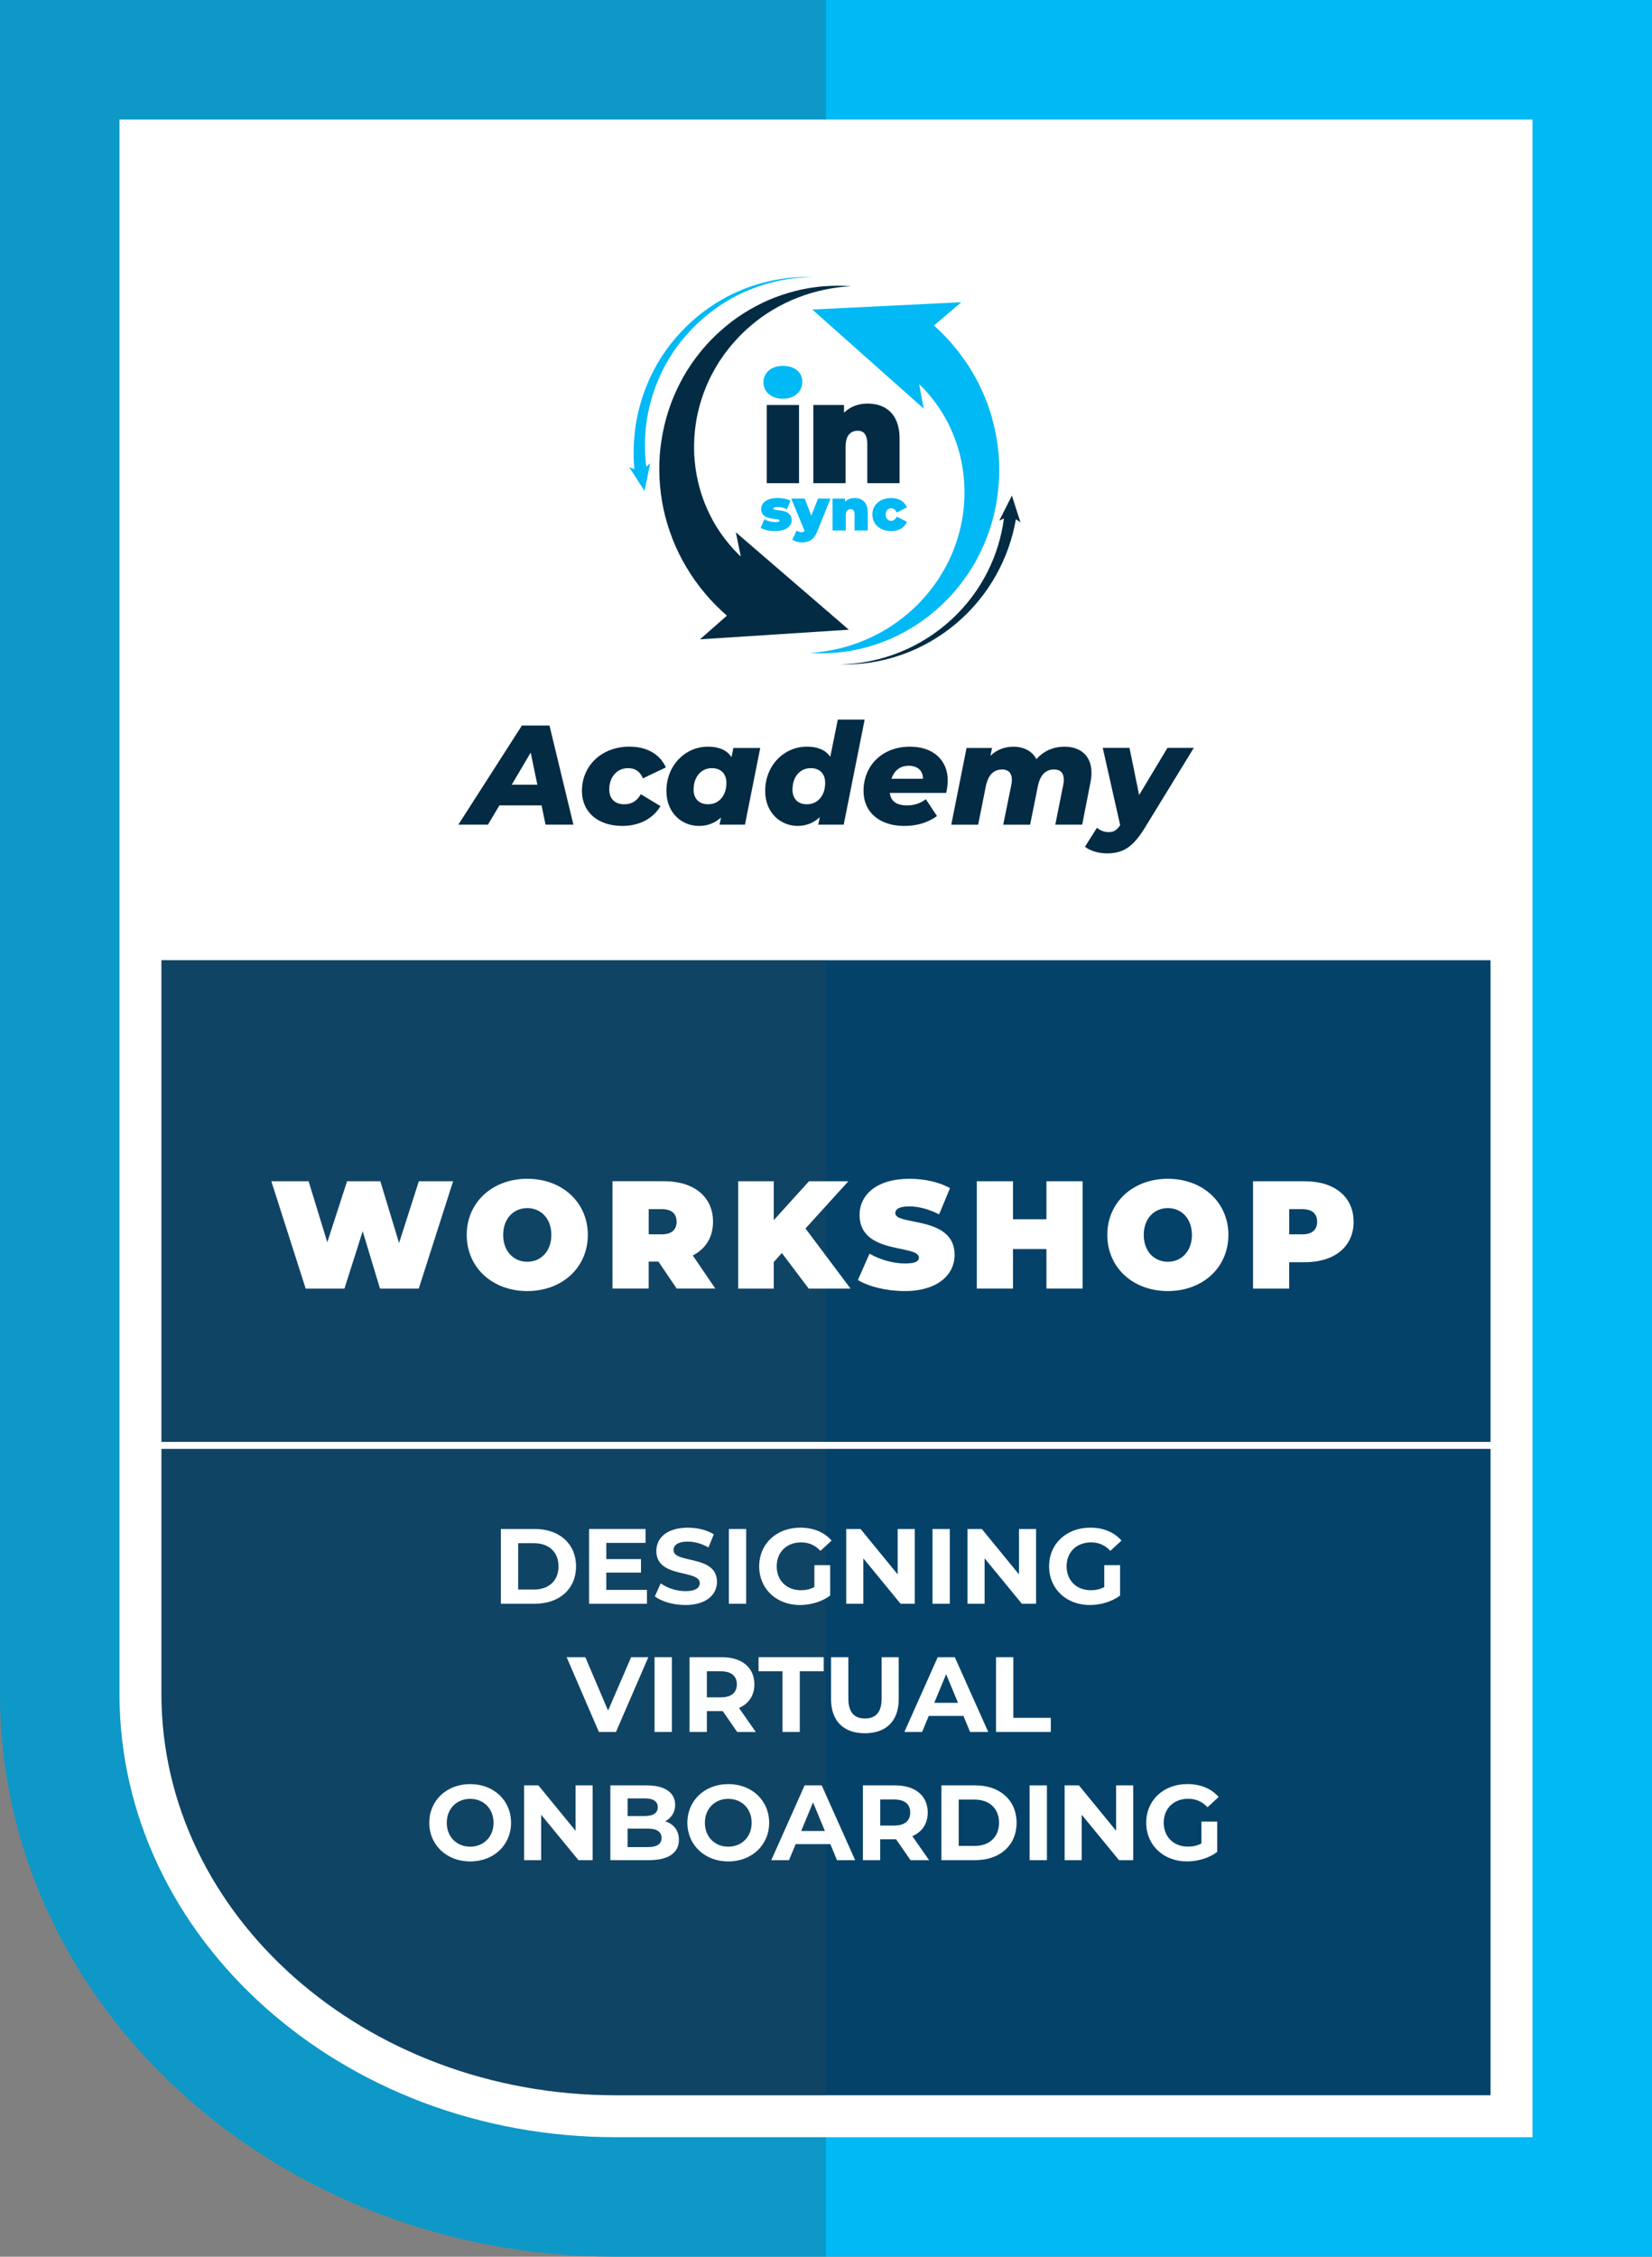 <?xml version="1.0" encoding="UTF-8"?><svg xmlns="http://www.w3.org/2000/svg" viewBox="0 0 600.38 819.78"><rect x="0" y="0" width="600.38" height="819.78" fill="#808080" stroke="none"/><defs><style>.cls-1{isolation:isolate;}.cls-2{mix-blend-mode:multiply;opacity:.3;}.cls-3{fill:#2a4959;}.cls-3,.cls-4,.cls-5,.cls-6,.cls-7{stroke-width:0px;}.cls-4{fill:#fff;}.cls-5{fill:#00b9f5;}.cls-6{fill:#032b43;}.cls-7{fill:#044269;}</style></defs><g class="cls-1"><g id="Layer_2"><g id="Layer_1-2"><path class="cls-4" d="M564.21,785.47H220.57c-102.54,0-185.97-74.49-185.97-166.04V29.6h529.61v755.87Z"/><path class="cls-5" d="M0,0v615.36c0,112.89,100.17,204.42,223.74,204.42h376.64V0H0ZM556.96,776.37H223.74c-99.43,0-180.33-72.23-180.33-161V43.42h513.55v732.95Z"/><path class="cls-7" d="M541.7,348.82v412.3H223.73c-91.02,0-165.05-65.38-165.05-145.75v-266.55h483.02Z"/><g class="cls-2"><path class="cls-3" d="M58.68,348.82h241.51v412.3h-76.46c-91.02,0-165.05-65.38-165.05-145.75v-266.55Z"/><path class="cls-3" d="M300.19,0v43.42H43.42v571.95c0,88.77,80.89,161,180.33,161h76.45v43.42h-76.45C100.17,819.78,0,728.26,0,615.36V0h300.19Z"/></g><rect class="cls-4" x="58" y="523.78" width="484.69" height="2.54"/><path class="cls-6" d="M269.27,202.2c-.39-.36-.79-.71-1.15-1.1l-1.5-1.55c-1.94-2.12-3.73-4.4-5.34-6.82-1.63-2.41-3-5-4.21-7.68-2.44-5.36-3.95-11.2-4.56-17.2-.32-3-.33-6.04-.15-9.08.2-3.04.6-6.09,1.31-9.09.7-3,1.64-5.96,2.8-8.85,1.15-2.9,2.62-5.68,4.25-8.37.8-1.36,1.72-2.64,2.63-3.94l1.45-1.89c.47-.64,1.02-1.22,1.53-1.83,2.09-2.4,4.35-4.7,6.83-6.75,9.82-8.35,22.71-13.38,36.13-14.08-3.35-.25-6.73-.23-10.11.04-.84.09-1.7.13-2.53.26l-2.53.36-2.52.48c-.84.16-1.66.39-2.5.58-3.32.84-6.6,1.94-9.78,3.3-3.17,1.39-6.25,3.03-9.2,4.91-2.96,1.86-5.73,4.04-8.37,6.38-.64.6-1.33,1.17-1.94,1.8l-1.88,1.88c-1.19,1.31-2.4,2.62-3.5,4.02-2.23,2.78-4.3,5.73-6.05,8.87-1.77,3.14-3.3,6.43-4.57,9.83-1.28,3.4-2.23,6.94-2.94,10.54-.69,3.6-1.15,7.27-1.24,10.97-.21,7.39.7,14.91,2.9,22.13,1.1,3.61,2.44,7.18,4.13,10.59,1.68,3.42,3.64,6.72,5.84,9.86l1.72,2.31c.57.78,1.21,1.49,1.81,2.24,1.21,1.5,2.52,2.91,3.87,4.3,1.37,1.39,2.8,2.74,4.28,4.02l-9.78,8.6,54.09-3.49-41.07-35.39,1.82,8.83Z"/><path class="cls-5" d="M269.2,105.45c-8.36,3.49-15.95,8.87-22.12,15.59-6.23,6.69-10.91,14.84-13.72,23.6-2.65,8.25-3.61,17.07-2.81,25.77l-1.86-.66,5.54,8.59,2.06-10.02-1.41,1.21c-1.02-7.95-.46-16.14,1.69-23.93,2.32-8.41,6.45-16.38,12.18-23.08,5.69-6.73,12.84-12.28,20.9-16.05,8.06-3.76,16.96-5.77,25.94-5.85-8.97-.29-18.03,1.34-26.39,4.83Z"/><path class="cls-5" d="M360.4,151.35c-.28-.89-.51-1.8-.83-2.67l-.94-2.65-1.06-2.6c-.34-.88-.78-1.71-1.17-2.57-.2-.43-.4-.85-.61-1.28l-.66-1.25c-.45-.83-.87-1.68-1.36-2.48l-1.46-2.43-1.58-2.36c-.26-.4-.53-.78-.82-1.16l-.85-1.14-.85-1.14-.9-1.1c-.61-.73-1.2-1.48-1.83-2.19-.63-.71-1.27-1.42-1.94-2.11-1.31-1.38-2.69-2.71-4.11-3.98l9.92-8.45-54.14,2.65,40.51,36.02-1.7-8.95.31.29.74.76.74.76c.25.25.5.51.72.78l1.41,1.6,1.33,1.68c.46.55.85,1.15,1.27,1.73l.63.88.58.9c.38.61.8,1.2,1.14,1.83l1.08,1.88.98,1.94c.34.64.6,1.32.91,1.98,4.74,10.63,5.95,23.11,3.24,35-.69,2.97-1.61,5.89-2.75,8.75-1.14,2.86-2.57,5.62-4.18,8.28-.42.66-.8,1.34-1.25,1.98l-1.33,1.93c-.95,1.24-1.88,2.52-2.92,3.69-1,1.22-2.11,2.35-3.2,3.49l-1.72,1.65c-.57.55-1.19,1.05-1.79,1.58-2.43,2.06-5.01,3.96-7.76,5.63-2.76,1.66-5.65,3.11-8.66,4.34-3.01,1.24-6.14,2.21-9.34,2.93-3.2.73-6.48,1.22-9.79,1.45,3.31.2,6.66.14,9.99-.18,3.34-.32,6.67-.89,9.94-1.76,3.27-.86,6.5-1.99,9.63-3.36,3.13-1.38,6.15-3.05,9.05-4.93.71-.48,1.45-.94,2.15-1.45l2.09-1.54c1.35-1.09,2.72-2.16,3.99-3.36,1.32-1.15,2.52-2.41,3.76-3.66l1.76-1.95c.59-.65,1.12-1.35,1.69-2.03,2.19-2.76,4.22-5.68,5.96-8.78,1.74-3.1,3.25-6.35,4.51-9.72,4.98-13.47,5.68-28.81,1.45-43.13Z"/><path class="cls-6" d="M370.86,189.76l-3.11-9.74-4.6,9.13,1.71-.82c-.87,6.57-2.81,13.02-5.78,19-3.24,6.56-7.71,12.54-13.13,17.57-5.41,5.02-11.75,9.09-18.65,11.9-6.9,2.82-14.34,4.38-21.86,4.58,7.52.17,15.09-1.02,22.25-3.54,7.16-2.51,13.87-6.36,19.73-11.28,5.85-4.92,10.84-10.93,14.6-17.68,3.5-6.26,5.94-13.14,7.19-20.27l1.65,1.14Z"/><path class="cls-5" d="M277.46,138.87c0-3.37,2.75-5.97,7.06-5.97s7.06,2.39,7.06,5.76c0,3.58-2.75,6.18-7.06,6.18s-7.06-2.6-7.06-5.97Z"/><rect class="cls-6" x="278.66" y="147.12" width="11.73" height="28.4"/><path class="cls-6" d="M326.93,159.32v16.2h-11.73v-14.17c0-3.53-1.35-4.88-3.48-4.88-2.39,0-4.41,1.51-4.41,5.71v13.34h-11.73v-28.4h11.16v2.8c2.23-2.23,5.24-3.32,8.57-3.32,6.54,0,11.63,3.79,11.63,12.72Z"/><path class="cls-5" d="M276.46,191.78l1.31-3.16c1.1.66,2.67,1.04,4.05,1.04,1.16,0,1.48-.21,1.48-.55,0-1.19-6.67.4-6.67-4.24,0-2.18,2.03-3.96,5.93-3.96,1.69,0,3.49.32,4.72.95l-1.31,3.16c-1.19-.66-2.37-.85-3.35-.85-1.23,0-1.57.28-1.57.55,0,1.21,6.65-.36,6.65,4.28,0,2.1-1.97,3.92-5.99,3.92-1.99,0-4.07-.47-5.25-1.14Z"/><path class="cls-5" d="M301.83,181.13l-4.77,11.82c-1.27,3.18-3.13,4.09-5.59,4.09-1.27,0-2.73-.4-3.52-1.04l1.59-3.28c.47.36,1.12.61,1.69.61s.93-.17,1.19-.47l-4.87-11.73h4.91l2.39,6.21,2.44-6.21h4.53Z"/><path class="cls-5" d="M315.37,186.1v6.61h-4.79v-5.78c0-1.44-.55-1.99-1.42-1.99-.97,0-1.8.61-1.8,2.33v5.44h-4.79v-11.58h4.55v1.14c.91-.91,2.14-1.36,3.49-1.36,2.67,0,4.74,1.55,4.74,5.19Z"/><path class="cls-5" d="M317.04,186.91c0-3.52,2.84-5.99,6.84-5.99,2.82,0,4.93,1.29,5.7,3.43l-3.71,1.82c-.49-1.08-1.19-1.53-2.01-1.53-1.08,0-1.97.76-1.97,2.27s.89,2.29,1.97,2.29c.83,0,1.53-.44,2.01-1.52l3.71,1.82c-.76,2.14-2.88,3.43-5.7,3.43-4,0-6.84-2.48-6.84-6.01Z"/><path class="cls-6" d="M196.83,292.57h-15.33l-4.17,6.99h-10.75l23.09-36h10.03l8.69,36h-10.13l-1.44-6.99ZM195.29,285.06l-2.42-11.68-6.89,11.68h9.31Z"/><path class="cls-6" d="M211.49,287.32c0-9.21,7.2-16.1,17.28-16.1,6.33,0,11.11,2.78,13.22,7.56l-8.33,3.96c-1.08-2.62-2.98-3.7-5.4-3.7-3.96,0-6.84,3.14-6.84,7.72,0,3.24,1.9,5.4,5.45,5.4,2.52,0,4.53-1.03,6.02-3.65l7.15,4.32c-2.67,4.53-7.72,7.2-13.84,7.2-8.9,0-14.71-5.04-14.71-12.7Z"/><path class="cls-6" d="M276.29,271.68l-5.55,27.88h-9.26l.57-2.62c-2.16,2.01-4.84,3.09-8.08,3.09-6.02,0-11.78-4.58-11.78-12.7,0-9.26,6.79-16.1,15.12-16.1,3.75,0,6.79,1.13,8.54,3.81l.67-3.34h9.77ZM264,284.39c0-3.24-1.95-5.35-5.3-5.35-3.86,0-6.63,3.14-6.63,7.82,0,3.24,1.95,5.3,5.3,5.3,3.91,0,6.63-3.14,6.63-7.77Z"/><path class="cls-6" d="M314.24,261.4l-7.61,38.16h-9.26l.57-2.73c-2.11,2.01-4.83,3.19-8.07,3.19-6.02,0-11.78-4.58-11.78-12.7,0-9.26,6.84-16.1,15.17-16.1,3.7,0,6.74,1.13,8.49,3.7l2.73-13.53h9.77ZM299.89,284.39c0-3.24-1.9-5.35-5.25-5.35-3.91,0-6.63,3.14-6.63,7.82,0,3.24,1.9,5.3,5.25,5.3,3.91,0,6.63-3.14,6.63-7.77Z"/><path class="cls-6" d="M343.86,288.04h-20.47c.36,3.09,2.47,4.53,6.33,4.53,2.47,0,4.89-.77,6.74-2.26l4.06,6.12c-3.5,2.57-7.66,3.6-11.88,3.6-8.95,0-14.81-4.94-14.81-12.7,0-9.26,6.84-16.1,16.87-16.1,8.49,0,13.73,4.94,13.73,12.24,0,1.65-.26,3.19-.57,4.58ZM323.96,282.9h11.47c.05-2.98-2.06-4.73-5.19-4.73-3.29,0-5.35,1.95-6.27,4.73Z"/><path class="cls-6" d="M396.68,280.69c0,1.08-.1,2.21-.36,3.45l-3.03,15.43h-9.77l2.88-14.4c.15-.72.21-1.34.21-1.95,0-2.47-1.29-3.7-3.5-3.7-2.93,0-5.04,1.75-5.91,6.02l-2.83,14.04h-9.77l2.93-14.4c.15-.67.21-1.34.21-1.9,0-2.47-1.29-3.76-3.5-3.76-2.98,0-5.09,1.8-5.97,6.12l-2.78,13.94h-9.77l5.55-27.88h9.26l-.57,2.83c2.37-2.26,5.3-3.29,8.33-3.29,3.6,0,6.79,1.49,8.38,4.53,2.57-2.93,6.07-4.53,10.23-4.53,5.71,0,9.77,3.24,9.77,9.46Z"/><path class="cls-6" d="M433.86,271.68l-17.85,29.11c-4.37,7.1-7.97,9.21-13.84,9.21-2.93,0-6.17-.98-7.87-2.42l4.37-6.89c1.13.98,2.62,1.59,4.32,1.59,1.8,0,2.93-.77,4.11-2.52l-6.33-28.08h9.72l3.5,17.13,10.29-17.13h9.57Z"/><path class="cls-4" d="M182.03,555.42h12.34c8.89,0,14.98,5.35,14.98,13.58s-6.09,13.58-14.98,13.58h-12.34v-27.16ZM194.06,577.42c5.39,0,8.92-3.22,8.92-8.42s-3.53-8.42-8.92-8.42h-5.74v16.84h5.74Z"/><path class="cls-4" d="M235.12,577.54v5.04h-21.03v-27.16h20.53v5.04h-14.28v5.9h12.61v4.89h-12.61v6.29h14.78Z"/><path class="cls-4" d="M237.99,579.9l2.13-4.73c2.29,1.67,5.7,2.83,8.96,2.83,3.73,0,5.24-1.24,5.24-2.91,0-5.08-15.79-1.59-15.79-11.68,0-4.62,3.72-8.46,11.45-8.46,3.42,0,6.91.82,9.43,2.41l-1.94,4.77c-2.52-1.44-5.12-2.13-7.53-2.13-3.73,0-5.16,1.4-5.16,3.1,0,5.01,15.79,1.55,15.79,11.52,0,4.54-3.76,8.42-11.52,8.42-4.31,0-8.65-1.28-11.06-3.14Z"/><path class="cls-4" d="M264.89,555.42h6.29v27.16h-6.29v-27.16Z"/><path class="cls-4" d="M295.97,568.57h5.74v11.02c-2.99,2.25-7.1,3.45-10.98,3.45-8.54,0-14.82-5.86-14.82-14.05s6.29-14.05,14.94-14.05c4.77,0,8.73,1.63,11.37,4.7l-4.04,3.72c-1.98-2.09-4.27-3.07-7.02-3.07-5.28,0-8.89,3.53-8.89,8.69s3.61,8.69,8.81,8.69c1.71,0,3.3-.31,4.89-1.16v-7.95Z"/><path class="cls-4" d="M332.45,555.42v27.16h-5.16l-13.54-16.49v16.49h-6.21v-27.16h5.2l13.5,16.49v-16.49h6.21Z"/><path class="cls-4" d="M338.89,555.42h6.29v27.16h-6.29v-27.16Z"/><path class="cls-4" d="M376.53,555.42v27.16h-5.16l-13.54-16.49v16.49h-6.21v-27.16h5.2l13.5,16.49v-16.49h6.21Z"/><path class="cls-4" d="M401.33,568.57h5.74v11.02c-2.99,2.25-7.1,3.45-10.98,3.45-8.54,0-14.82-5.86-14.82-14.05s6.29-14.05,14.94-14.05c4.77,0,8.73,1.63,11.37,4.7l-4.04,3.72c-1.98-2.09-4.27-3.07-7.02-3.07-5.28,0-8.89,3.53-8.89,8.69s3.61,8.69,8.81,8.69c1.71,0,3.3-.31,4.89-1.16v-7.95Z"/><path class="cls-4" d="M235.62,601.99l-11.76,27.16h-6.21l-11.72-27.16h6.79l8.27,19.4,8.38-19.4h6.25Z"/><path class="cls-4" d="M237.88,601.99h6.29v27.16h-6.29v-27.16Z"/><path class="cls-4" d="M267.91,629.15l-5.24-7.57h-5.78v7.57h-6.29v-27.16h11.76c7.26,0,11.8,3.76,11.8,9.86,0,4.08-2.06,7.06-5.59,8.58l6.09,8.73h-6.75ZM262.01,607.11h-5.12v9.47h5.12c3.84,0,5.78-1.79,5.78-4.73s-1.94-4.73-5.78-4.73Z"/><path class="cls-4" d="M284.37,607.11h-8.69v-5.12h23.67v5.12h-8.69v22.04h-6.29v-22.04Z"/><path class="cls-4" d="M302.02,617.2v-15.21h6.29v14.98c0,5.16,2.25,7.29,6.05,7.29s6.05-2.13,6.05-7.29v-14.98h6.21v15.21c0,7.99-4.58,12.42-12.3,12.42s-12.3-4.42-12.3-12.42Z"/><path class="cls-4" d="M350.14,623.33h-12.61l-2.41,5.82h-6.44l12.11-27.16h6.21l12.15,27.16h-6.6l-2.41-5.82ZM348.16,618.56l-4.31-10.4-4.31,10.4h8.61Z"/><path class="cls-4" d="M361.98,601.99h6.29v22.04h13.62v5.12h-19.91v-27.16Z"/><path class="cls-4" d="M156.01,662.14c0-8.07,6.29-14.05,14.86-14.05s14.86,5.94,14.86,14.05-6.32,14.05-14.86,14.05-14.86-5.98-14.86-14.05ZM179.37,662.14c0-5.16-3.65-8.69-8.5-8.69s-8.5,3.53-8.5,8.69,3.65,8.69,8.5,8.69,8.5-3.53,8.5-8.69Z"/><path class="cls-4" d="M215.38,648.56v27.16h-5.16l-13.54-16.49v16.49h-6.21v-27.16h5.2l13.5,16.49v-16.49h6.21Z"/><path class="cls-4" d="M246.74,668.31c0,4.7-3.73,7.41-10.87,7.41h-14.05v-27.16h13.27c6.79,0,10.28,2.83,10.28,7.06,0,2.72-1.4,4.81-3.61,5.98,3.03.97,4.97,3.3,4.97,6.71ZM228.08,653.29v6.4h6.25c3.07,0,4.73-1.09,4.73-3.22s-1.67-3.18-4.73-3.18h-6.25ZM240.42,667.65c0-2.29-1.75-3.38-5.01-3.38h-7.33v6.71h7.33c3.26,0,5.01-1.01,5.01-3.34Z"/><path class="cls-4" d="M249.81,662.14c0-8.07,6.29-14.05,14.86-14.05s14.86,5.94,14.86,14.05-6.33,14.05-14.86,14.05-14.86-5.98-14.86-14.05ZM273.17,662.14c0-5.16-3.65-8.69-8.5-8.69s-8.5,3.53-8.5,8.69,3.65,8.69,8.5,8.69,8.5-3.53,8.5-8.69Z"/><path class="cls-4" d="M301.77,669.9h-12.61l-2.41,5.82h-6.44l12.11-27.16h6.21l12.15,27.16h-6.6l-2.41-5.82ZM299.79,665.13l-4.31-10.4-4.31,10.4h8.61Z"/><path class="cls-4" d="M330.91,675.72l-5.24-7.57h-5.78v7.57h-6.29v-27.16h11.76c7.26,0,11.8,3.76,11.8,9.86,0,4.08-2.06,7.06-5.59,8.58l6.09,8.73h-6.75ZM325.02,653.68h-5.12v9.47h5.12c3.84,0,5.78-1.79,5.78-4.73s-1.94-4.73-5.78-4.73Z"/><path class="cls-4" d="M342.13,648.56h12.34c8.89,0,14.98,5.35,14.98,13.58s-6.09,13.58-14.98,13.58h-12.34v-27.16ZM354.16,670.56c5.39,0,8.92-3.22,8.92-8.42s-3.53-8.42-8.92-8.42h-5.74v16.84h5.74Z"/><path class="cls-4" d="M374.19,648.56h6.29v27.16h-6.29v-27.16Z"/><path class="cls-4" d="M411.83,648.56v27.16h-5.16l-13.54-16.49v16.49h-6.21v-27.16h5.2l13.5,16.49v-16.49h6.21Z"/><path class="cls-4" d="M436.63,661.71h5.74v11.02c-2.99,2.25-7.1,3.45-10.98,3.45-8.54,0-14.82-5.86-14.82-14.05s6.29-14.05,14.94-14.05c4.77,0,8.73,1.63,11.37,4.7l-4.04,3.72c-1.98-2.09-4.27-3.07-7.02-3.07-5.28,0-8.89,3.53-8.89,8.69s3.61,8.69,8.81,8.69c1.71,0,3.3-.31,4.89-1.16v-7.95Z"/><path class="cls-4" d="M164.67,429.1l-12.48,39h-14.09l-6.29-20.84-6.63,20.84h-14.09l-12.48-39h13.54l6.8,22.17,7.19-22.17h12.09l6.8,22.45,7.19-22.45h12.48Z"/><path class="cls-4" d="M169.62,448.6c0-11.81,9.3-20.39,22.01-20.39s22,8.58,22,20.39-9.3,20.39-22,20.39-22.01-8.58-22.01-20.39ZM200.37,448.6c0-6.07-3.9-9.75-8.75-9.75s-8.75,3.68-8.75,9.75,3.9,9.75,8.75,9.75,8.75-3.68,8.75-9.75Z"/><path class="cls-4" d="M239.31,458.29h-3.57v9.8h-13.15v-39h18.77c10.86,0,17.77,5.68,17.77,14.71,0,5.63-2.67,9.86-7.35,12.26l8.19,12.03h-14.04l-6.63-9.8ZM240.54,439.24h-4.79v9.14h4.79c3.62,0,5.35-1.73,5.35-4.57s-1.73-4.57-5.35-4.57Z"/><path class="cls-4" d="M284.15,455.17l-2.95,3.29v9.64h-12.92v-39h12.92v14.15l12.81-14.15h14.32l-15.6,17.16,16.38,21.84h-15.21l-9.75-12.92Z"/><path class="cls-4" d="M311.78,464.98l4.23-9.58c3.68,2.17,8.58,3.57,12.87,3.57,3.73,0,5.07-.78,5.07-2.12,0-4.9-21.56-.95-21.56-15.49,0-7.24,6.07-13.15,18.16-13.15,5.24,0,10.64,1.11,14.71,3.4l-3.96,9.53c-3.84-1.95-7.47-2.9-10.86-2.9-3.84,0-5.07,1.11-5.07,2.45,0,4.68,21.56.78,21.56,15.15,0,7.13-6.07,13.15-18.16,13.15-6.52,0-13.09-1.62-16.99-4.01Z"/><path class="cls-4" d="M393.45,429.1v39h-13.15v-14.37h-12.15v14.37h-13.15v-39h13.15v13.82h12.15v-13.82h13.15Z"/><path class="cls-4" d="M402.42,448.6c0-11.81,9.3-20.39,22-20.39s22.01,8.58,22.01,20.39-9.3,20.39-22.01,20.39-22-8.58-22-20.39ZM433.17,448.6c0-6.07-3.9-9.75-8.75-9.75s-8.75,3.68-8.75,9.75,3.9,9.75,8.75,9.75,8.75-3.68,8.75-9.75Z"/><path class="cls-4" d="M491.94,443.81c0,9.02-6.91,14.71-17.77,14.71h-5.63v9.58h-13.15v-39h18.77c10.86,0,17.77,5.68,17.77,14.71ZM478.68,443.81c0-2.84-1.73-4.57-5.35-4.57h-4.79v9.14h4.79c3.62,0,5.35-1.73,5.35-4.57Z"/></g></g></g></svg>